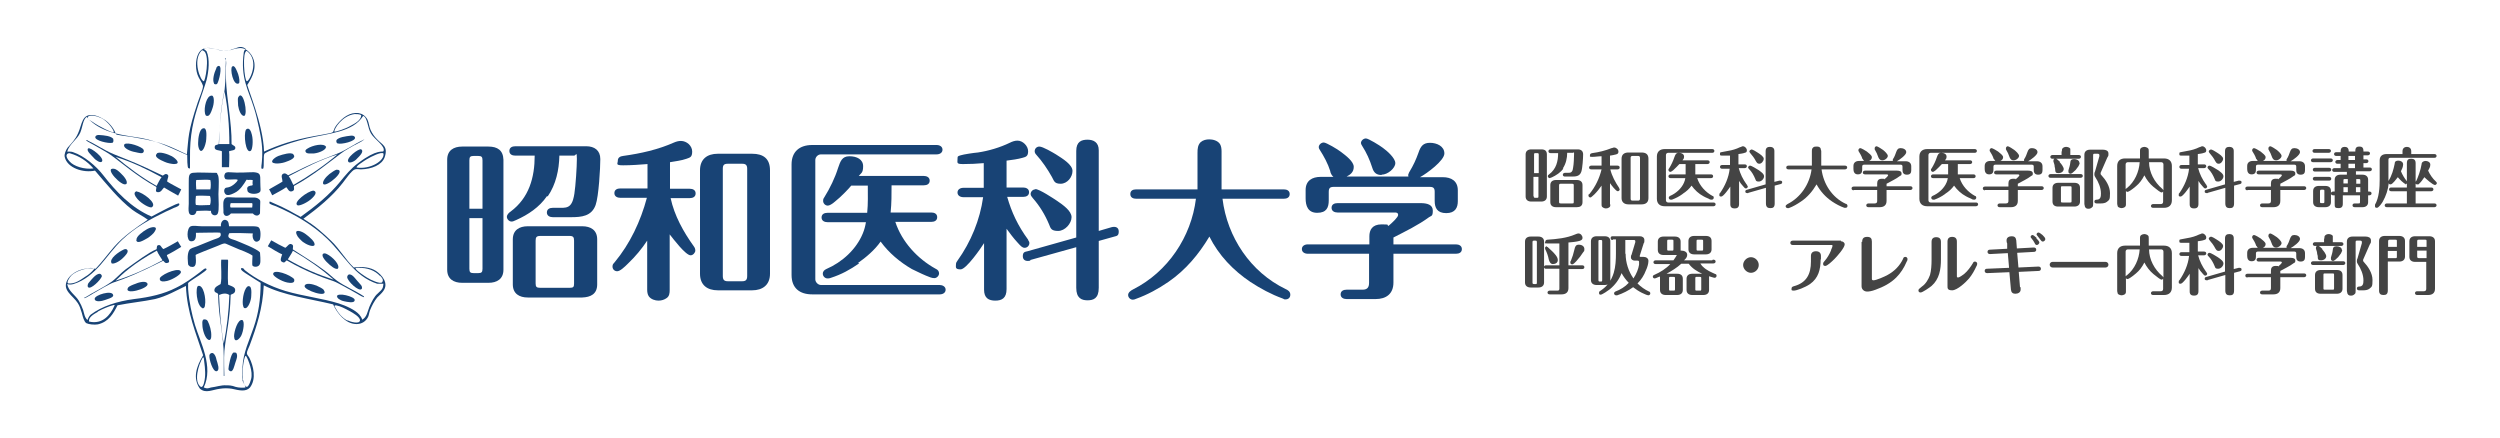 <?xml version="1.0" encoding="UTF-8"?>
<svg id="_レイヤー_1" xmlns="http://www.w3.org/2000/svg" version="1.1" viewBox="0 0 800 140">
  <!-- Generator: Adobe Illustrator 29.4.0, SVG Export Plug-In . SVG Version: 2.1.0 Build 152)  -->
  <defs>
    <style>
      .st0 {
        fill: #444;
      }

      .st1, .st2 {
        fill: #184375;
      }

      .st2 {
        fill-rule: evenodd;
      }
    </style>
  </defs>
  <g>
    <path class="st2" d="M71.9,18.8h.2c.5.9.2,1.8.2,2.9v3.4c.2,6.7,1.9,14,1.8,21,.5.5,1.3.6,1.2,1.3,0,.8-1.3.7-2,1,.2,1.1,0,3.9,0,5.1,0,0,0,0,0,0h-2.3v-5.1c-.9-.4-2.3-.2-2.3-1.2s.6-.7,1.3-1.1c.2-4.1.4-7.8,1-12.1.2-1.8.7-3.6.9-5.5.4-3.3.2-6.5.4-9.6v-.3M70.2,46.1c1.2,0,2.4,0,3.2,0,0-5.7-.5-11.8-1.6-17-1.2,5.6-1.6,11.3-1.7,17h0Z"/>
    <path class="st2" d="M68.5,26.7c-.6-1.1,0-3.3.7-4.8,0-.4.5-.9.9-.8,1.1.2,0,4.8-.6,5.7-.2.3-.8.2-1,0h0Z"/>
    <path class="st2" d="M107.6,44.9c.7-1,3-1.3,4.8-1.5.4,0,1,0,1.2.6.3,1.2-4.4,2.3-5.5,1.9-.4,0-.6-.7-.4-1h0Z"/>
    <path class="st2" d="M76.4,26.7c-1.8.9-2.9-4.8-2.1-5.4.8-.7,1.5,1.4,1.9,2.4.4,1.2.6,2.8.2,3Z"/>
    <path class="st2" d="M78.1,37.1c-1,0-1.7-1.9-1.9-3.3,0-1-.2-2.2,0-2.6,1.6-3.1,3.3,5.6,1.9,5.9Z"/>
    <path class="st2" d="M67.9,30.6c.7.3.7,2.5,0,4.3-.3.9-.8,2.2-1.5,2.2s-.6-.3-.8-.8c-.4-1.9.5-5.7,2.1-5.7h.1Z"/>
    <path class="st2" d="M104.3,47.1c0,.8-2,1.8-3.8,2-1,0-2.4.2-2.7-.5-.2-.4,0-.7.5-1,1.6-1.1,5.5-2,6.1-.5h0Z"/>
    <path class="st2" d="M64.9,41.1c1.3-.5,1.2,1.9,1.1,3.4,0,.9-.5,2.5-.8,3-1.1,2-1.9-.2-1.8-1.8,0-1.5.4-4.3,1.5-4.6"/>
    <path class="st2" d="M93.9,49.5c1,1-1.2,1.9-2.7,2.4-.8.3-2.4.5-3,.4-2.3-.2-.6-1.8.9-2.4,1.4-.5,4.1-1.3,4.8-.5"/>
    <path class="st2" d="M78.7,41.5s1.2-1.4,1.9,1.6c.5,1.9.2,4.9-.4,5.2-1.6.9-2.3-5.2-1.5-6.8Z"/>
    <path class="st2" d="M111.6,51.9c-1.4-1,3.3-4.6,4-4.1,1,.7-.6,2.2-1.3,2.9-.9,1.1-2.4,1.5-2.7,1.2Z"/>
    <path class="st2" d="M103.5,59c-.6-.8.8-2.4,1.9-3.3.8-.6,1.8-1.3,2.3-1.4,3.5,0-3.3,5.7-4.2,4.6h0Z"/>
    <path class="st2" d="M100.3,61s1.8.3-.4,2.4c-1.4,1.4-4.1,2.6-4.7,2.3-1.6-.9,3.3-4.6,5.1-4.7Z"/>
    <path class="st2" d="M67.4,67.5c-1.6-.2-3.2,0-4.5,0-.2.7-.4,1.2-1.1,1.3-2.1.3-1.3-2.5-1.4-4.3v-6.1c0-2,0-2.9,1.3-3.1,1.6-.2,4.8,0,6.6,0s.9,0,1.3.5c.6.6.4,3.5.3,6.3,0,1.8.3,5.1-.2,6.2-.4,1-2.3.8-2.2-.9h-.1ZM62.8,57.5c-.2,1.1,0,2.3,0,3.1,1.1,0,3.2,0,4.5,0,.2-.6.2-2.3,0-3-1-.2-3.1,0-4.6,0h.1ZM62.8,65.6c1.2.2,3.1,0,4.4,0,.3-.8.3-2.1,0-2.9,0,0-3.6-.2-4.5,0,0,0-.3,2.2,0,2.9h.1Z"/>
    <path class="st2" d="M80.9,59.4c0-.2-.2-.9,0-1.7-.4-.3-1.4,0-2-.2-.9,1.5-2.1,3.4-3.8,4.2-.6.3-1.6.8-2.3.7-.9,0-1.4-1.4-.8-2.1.4-.5,1.1,0,2.6-1.1.7-.5,1.7-1.5,1.4-1.7-.8-.3-2.8.2-3.9-.2-.5-.8-.4-1.2,0-1.9.2-.2.8-.3.9-.3,4,.3,5.9,0,8.2,0,2.2.2,2.1.8,2.1,3.2s.3,2.7-.2,3.2c-.9.8-3.6.7-3.9-.4-.3-1.1,0-1.5,1-1.7.2,0,.4,0,.7-.2"/>
    <path class="st2" d="M83.2,68.3c-.6,1.1-1.7.7-2.3,0-2.5,0-4.9,0-7,0-.7.9-2.1,1.3-2.4-.2v-.9c0-1.4-.4-3.4.9-4,.5-.2,1.8,0,2.8,0,1.8,0,3.6,0,6.1,0,.5,0,1.2.2,1.4.4.9.7.5.3.5,4.8h0ZM73.8,65.1c-.2.4-.2,1.1,0,1.3h6.9c0-.3.2-1,0-1.4h-6.9Z"/>
    <path class="st2" d="M64.8,98.6c-2-.8-2.3-6.8-1.4-7.1,1.7-.5,2.6,4.1,2.2,6.1,0,.6-.3,1.1-.8,1.1h0Z"/>
    <path class="st2" d="M79.5,91.6c1-.2,1,1.6.9,3.1,0,1.4-1,4.2-2.1,3.9-.4,0-.5-.7-.6-1.2-.2-1.9.5-5.6,1.9-5.9"/>
    <path class="st2" d="M65.2,102.2c.5,0,1,0,1.3.6.6,1.2,1.2,3.1,1.1,4.8,0,.6-.2,1.2-.6,1.2-1.1,0-2-2.5-2.2-4.2,0-.7-.3-2.1.4-2.4Z"/>
    <path class="st2" d="M77.5,102.4c.9.3.4,3.6-.3,5-.5,1-2.2,2.7-2.3.2,0-1.6,1.2-5.5,2.6-5.2Z"/>
    <path class="st2" d="M75.7,113.1c.4.9,0,1.8-.4,3-.3.9-.7,2.9-1.5,2.7-.2,0-.7-.3-.7-.7,0-.7.8-5.2,1.7-5.3.5,0,.8,0,.9.3Z"/>
    <path class="st2" d="M68.3,113.1c.5.4.8,1.1,1,2.1.3,1,1.2,3.3,0,3.6-1.2.2-2.4-3.8-2.3-5,0-.6.8-1.1,1.3-.7Z"/>
    <path class="st2" d="M79.1,26.9c0,1.2,5.1,12.7,5.4,21.6,4.5-2.1,9.7-3.8,15.8-4.9.9-.2,5.4-.9,6-1.2.7-.4.2-.8,1.4-2.4,1.8-2.3,4.2-4.2,7.1-3.8,1.1.2,2.2.9,2.8,2.1.5,1.1.5,2.2,1,3.3s1.2,2.1,2,2.9c1.6,1.8,3.7,2.2,2.5,5.8-.9,2.5-4.1,3.8-7.6,3.9-.6,0-1.4-.2-1.9,0-1,.2-3.2,3.4-3.9,4.3-3.5,4.5-8,8.1-12.6,11.5,1.9,1.2,3.4,2.2,4.8,3.4,1.4,1.2,2.8,2.4,4.1,3.7,2.7,2.6,4.5,5.9,7.2,8.5,3-.4,5.4,0,7.1,1.1,1.8,1.2,4.3,3.9,2.3,6.5-.4.6-1.4,1.5-1.9,2-.9,1.1-1.7,2.6-2.3,4.1-.3.8-.3,1.4-.6,2.1-.7,1.4-2,2.3-3.7,2.3-3.6,0-6.3-3.6-7.5-6.3-7.5-1.8-16-2.9-22.2-6.1-.3,7.3-2.3,13.3-4.5,19.2-.3.8-.9,1.9-.9,2.5s.5.9.8,1.5c1.3,2.6,2.3,6.7.2,9.5-1.4,1.5-3.5.9-5.8.4-1.2-.2-2.6-.2-3.8,0-2.5.3-4.5,1.6-6.4,0-2.4-3.3-1.2-7.1,1-10.7-2.2-6.9-5.2-13.7-5.5-22.2-3,1.4-6.2,3.3-9.9,4.2-3.8.8-8.1,1.2-12,2-1.3,2.6-2.8,5.3-6.3,6.1-1.1.2-2.9,0-3.7-.4-.7-.5-1.1-2-1.4-3.2-.4-1.3-.7-2.3-1.3-3.2-1.6-2.5-5.2-4.1-3.3-7.5,1.4-2.5,5.2-4.2,9-3.5,2-2.1,4-4.8,5.9-7,3.1-3.5,6.8-6,10.8-8.7-1.6-1.2-3.4-2-5-3.2-4.4-3.4-8.2-8.2-11.9-12.5-3.7.8-8.9-.8-9.7-4.4-.2-.9.4-2.2.9-2.9,1.2-1.4,2.5-2.6,3.4-4.7,1.3-2.8,1.1-6.5,5.3-5.7,1.4.3,3.3,1.3,4.4,2.4s1.9,2.2,2.4,3.6c0,0,.2.2.3.2,2.4.5,3.9.5,6.3,1,8.5,1.4,10.7,2.8,16.1,5.3.6-5.5.2-6.9,3.5-16.7.2-.7.7-1.8,1-2.7.3-.9.8-2.1.6-2.7-.2-.8-1.4-2.4-1.7-3.4-.8-2.3-.7-5.9.9-7.6,1.7-1.9,4.8-.4,7.2-.1,2,.2,3.2-.6,5.2-.8,2.6-.3,4.6,2.4,4.9,4.7.5,3.8-2.4,6.9-2.3,7.3v-.3ZM73.9,16c-.9.1-1.9.3-2.9.2-1.8-.2-3.5-1.3-5.5-.7-.6.2.4.6.6.9,1.1,2.5.7,6.4,0,9.2-.7,2.4-1.4,4.2-2.2,6.7-2.1,6.1-3.2,11-3.1,18.4v3.1c0,.3-.3,0-.5,0-.4,0-.4-3.4-.4-4.2-4.5-1.9-8.8-4.3-14.5-5.4-2.9-.5-5.7-.8-8.4-1.5-2.7-.7-5.3-1.8-7.3-3.4-1.1-.9-1.5-1.2-2-1.9-1.2,1-1.2,3-2,5-1,2.3-3.4,3.5-4.2,6.1.6,0,1.5,0,1.9.2,3.6,1.2,7.4,4.5,9.5,7.2,4.2,5.4,9.1,10.6,15.6,13.4,2.8-1.5,8.2-4.4,8.8-4.2.5.7-1,1.2-1.6,1.4-.9.4-1.8.9-2.6,1.2-5.2,2.5-9.9,5.1-14,9-2.5,2.4-4.5,5.2-6.9,8-2.3,2.6-5.1,5.1-8.7,6.2-.7.2-1.4.2-2,0,.4,2.3,2.6,3.5,3.7,5.3.6,1,1,1.9,1.4,3,.3,1,.5,2.5,1.4,3.2.2-.6.5-1.2,1-1.7,3.6-2.7,8.5-4.3,13.9-5,5-.6,9.5-1.6,13.4-3.6,2.9-1.4,5.3-3.2,7.7-5,.7-.5,1.9-1.8,2.1-.9,0,.3-1.1,1-2.2,1.8-.8.6-3.4,2.1-3.7,2.6v1.9c.3,4.1,1.2,8.1,2.2,11.5,1.7,5.6,6,13.3,2.8,20,1.2.5,1.5.2,2.3,0,1.7-.2,3.2-.8,4.9-.7.8,0,1.7,0,3,.5,1,.3,2.4.3,3.1.2.2-.5-.7-1.4-.9-2.3-.2-1.2,0-3.2,0-4.3.2-4.5,2.2-8.5,3.6-12.7,1.5-4.4,2.2-8.8,2.2-14.2-.4-.2-2.8-1.8-4.1-2.6-1.1-.7-2.6-1.6-2.1-2.1.2,0,.4,0,.4,0,.4,0,.5.5.8.7,3.5,2.8,8,5.1,12.9,6.6,5.7,1.7,11.6,2.3,17.1,4,2.2.7,5.2,2,6.6,3.6.3.4.8,1,.9,1.6,1.5-.8,1.7-2.6,2.3-4.1.7-1.6,1.5-3.3,2.7-4.3,1.8-1.6,1.6-1.8,1.8-3.1-.7,0-1.4,0-2,0-7.5-2.5-10.4-9-16-14.4-4.7-4.5-10.2-7.7-16.4-10.4-.5-.2-2-.6-2.1-1,0,0,0-.6.2-.5,5.9,2.5,7.1,3.5,9.8,4.9,4.6-3.3,9-6.8,12.6-11.2,1.7-2.1,3.5-4.3,5.8-6,6.2-4.7,7.9-3.4,8.1-3.8.8-1.6-2.9-3.8-4-5.7-1.1-1.8-1.1-5.2-2.5-5.6-3.2,5.2-11.1,5.6-17.9,7.2-7.3,1.7-13.5,4.5-13.7,4.9-.4.8,0,4.2-.4,4.8h-.4c-.4,0,0-1.7,0-2.3.4-4.2-.2-7.4-.9-10.7-.5-2.3-1-4.6-1.7-6.7-1.7-5.5-4.3-9.3-3.2-17.5,0-.5.6-1.2.6-1.2-1.8-1.3-2.9,0-4.6.2v.2ZM65.4,16.5c-.4-.4-.7-.5-.9-.3-3,3.2-.3,9.7.7,9.8.4.2,2-7.6.2-9.6h0ZM79,16.3c-1.6,0-.8,9.7,0,9.7s4.2-6.5,0-9.7ZM113.5,36.5c-4,.5-6.6,4.7-6.5,5.6.3.2,3.6-.9,5.1-1.8,1.3-.7,3.4-1.7,3.5-3.4-.2-.2-.5-.4-2.1-.4ZM32.4,37.8c-1.1-.6-3.5-1.2-4.2-.5s.9,1.3,1.4,1.7c1.9,1.4,6.6,3.7,6.8,3.3s-1.7-3.4-4.1-4.6h.1ZM22.5,49.1c-.1,0-.2-.2-.7,0-1.2.5,0,2.1.5,2.6,1.3,1.5,4.7,2.6,7.6,2.2-2.1-2.4-4.6-4-7.4-4.8ZM117.3,51c-.6.4-1,.6-1.5,1-.6.4-1.7,1.1-1.7,1.6,4.4.7,9.1-2.2,8.6-4.5-.7-.6-3.9,1-5.4,1.9ZM28.2,85.9c-1.8.2-4.2,1.1-5.4,2.3-.6.6-1.7,2.4-.9,2.5,2.1.2,3.8-1.1,5.3-2.1,1.2-.7,2.2-1.6,3-2.6-.5-.3-1.2-.3-1.9-.2h-.1ZM121.6,88.3c-1.6-1.7-3.9-2.7-7.2-2.6,0,0-.8,0-.6.3.5.8,2.8,2.3,3.6,2.8,1.4.9,4.4,2.2,4.9,1.5.6-.8-.2-1.6-.7-2.1h0ZM31.3,99.8c-1.3.7-3.1,1.8-2.8,3.1,4.3,1,6.8-2.1,8.1-5,0,0,.3-.4-.2-.3-1.6.4-3.7,1.3-5.1,2.1h0ZM111.2,102.5c.7.4,3.9,1.4,4,0,0-1.1-2.3-2.4-3.2-2.9-1.7-.9-2.9-1.6-4.5-1.9,0,0-.7,0-.4.4,1,1.9,2.3,3.6,4.1,4.5ZM77.8,121.6c0,.6.6,2.2,1.2,2.2s1.5-2.4,1.5-3.5c.2-2.5-1.6-6.4-1.8-6.4,0,0-.2,0-.3.2-.8,2.4-.8,5.4-.7,7.5h.1ZM64.4,123.8c.7.2,1.1-2,1.2-3.1.2-2.1-.2-4.5-.4-6.3,0,0-.3,0-.3,0-1.4,2.3-3.1,7.9-.5,9.5h0Z"/>
    <path class="st2" d="M72.8,70.7c.4.4.4,1.1.5,1.7h7.3c.5,0,1.3,0,1.9.2,1.3.5.8,4,.6,4.2-1.4,1.5-2.6-.4-2.2-2.1,0,0-7.6-.3-7.6,0-.9,1.8,1,1.7,2.5,2.4.9.4,6.5,2.5,7.4,3.7,0,.2.3,2.9,0,3.6-.3,1.1-1.9,1.2-2.4.6-.2-.4,0-2.4,0-3.2-1.2-.9-4.3-2-4.3-2,0,0-1.7-.7-2.8-1.2-.6-.2-1.4-.7-1.8-.7-.6,0-1.5.5-2.3.8-2.2.9-7,2.7-7,2.9.2,2.6.3,4.3-1.8,3.7-.2-.3-.5-.3-.6-.7,0-.4-.5-3.2.4-4.6.4-.6,1.4-.8,2.5-1.2,1.8-.7,3.1-1.3,5.2-2.1.9-.4,2.9-.6,2.2-2.2-.2-.2-5.2,0-7.8,0,0,.9.2,2.8-1.6,2.7-1.5,0-1.4-4.4,0-4.8.8-.3,2.3,0,3.4,0,2,0,4.3,0,6.2,0-.2-1.5,1-2.7,2.1-1.7h0Z"/>
    <path class="st2" d="M73,83.4c0,2.9-.2,4.8,0,7.7,1.7.7,2.5.9,2.2,2.2-.3.9-1.5.8-1.4,1.2-.2,7.8-1.3,11.4-2,17.8-.2,2.1,0,7.6,0,8h-.2c0,0,0-1.4,0-2v-4.4c0-6.3-1.7-12.3-1.8-19.8-.4-.6-1.1-.3-1.2-1.2,0-1.1,1.2-1.5,2-2,.5-2.1,0-5.9.2-7.8h2.1c0,0,.1.3.1.3ZM70.1,94.4c.2,4.9.6,10.6,1.5,15.6,1-5.1,1.6-10.2,1.8-15.6-1-.7-2.2-.5-3.3,0Z"/>
    <path class="st2" d="M116.4,44.6c.2.2-1.1.9-2.1,1.4-.9.4-4.4,2.4-5.2,3.1-3.1,2.3-8.9,7.1-15,10.4-.2.7.4,1.3-.6,1.7-1.1.4-1.4-.9-1.9-1.3-.9.7-3.4,2-4.5,2.6h0c-.2-.4-.7-1.5-1-1.9h0c1.3-.8,2.9-1.6,4.3-2.5,0-.9-.7-2,.2-2.5.6-.3,1,0,1.6.5,3.7-1.8,6.8-3.4,10.8-5,1.7-.7,3.4-1.3,5.1-2,3.1-1.3,5.2-3,8.1-4.3h.3v-.2ZM92.4,56.4c.7.9,1.1,2.2,1.5,2.8,4.9-2.8,10-6.3,14.1-9.8-5.4,1.7-10.5,4.3-15.6,7Z"/>
    <path class="st2" d="M36.3,44.5c-.7-1-2.9-1.2-4.6-1.3-.4,0-1,0-1.2.6-.3,1.2,4.3,2.2,5.4,1.9.4,0,.5-.8.3-1.1h.1Z"/>
    <path class="st2" d="M39.7,46.6c0,.8,1.8,1.8,3.7,2.1.9.2,2.2.6,2.5,0,.2-.3.2-.7-.2-1.1-1.5-1.2-6.2-2.5-6-1Z"/>
    <path class="st2" d="M50.2,49.2c-1.1,1,1.1,2,2.5,2.6.8.4,2.4.7,3,.7,2.3,0,.7-1.7-.7-2.5-1.3-.7-4-1.6-4.8-.9"/>
    <path class="st2" d="M32.5,51.8c1.4-1-3.7-4.9-4.3-4.3-.7.7,1,2.1,1.7,2.9.9,1.1,2.2,1.7,2.6,1.4Z"/>
    <path class="st2" d="M40.4,58.9c.7-.7-.7-2.5-1.7-3.4-.7-.7-1.5-1.4-2.2-1.5-3.5-.5,2.6,5.9,3.8,4.9h.1Z"/>
    <path class="st2" d="M43.8,61.2s-1.8.2.2,2.5c1.3,1.5,4,3,4.6,2.6,1.9-1.2-3-4.8-4.8-5h0Z"/>
    <path class="st2" d="M27.9,44.9c2.8,1.3,5.3,3.1,8.4,4.4,1.7.7,3,1.2,4.7,1.9,4,1.6,7.3,3.2,11.1,5,.6-.4.9-.7,1.4-.4.8.4,0,1.3,0,2.3,1.4.9,3.1,1.7,4.5,2.5h0c-.2.5-.8,1.6-1,2h0c-1.1-.6-4.4-2.5-4.5-2.6-.5.4-.9,1.6-2,1.5s-.3-1.1-.5-1.7c-6.1-3.3-11.8-8.3-14.7-10.3-.8-.6-4.7-2.8-5.6-3.3s-2.2-1.1-2.1-1.4h.4ZM37,50.2c4.1,3.4,8.2,6.5,13.1,9.3.4-.7.9-1.9,1.6-2.8-5-2.7-9.3-4.8-14.7-6.5Z"/>
    <path class="st2" d="M31.9,87.6c-1.2,0-2.5,1.7-3.6,3-.2.3-.4,1-.1,1.3.8.9,4.1-2.4,4.4-3.5,0-.4-.4-.8-.7-.8Z"/>
    <path class="st2" d="M35.6,84.2c.6.5,2.5-.4,3.8-1.7.7-.7,1.7-1.7,1.4-2.4-.2-.4-.6-.5-1.1-.3-1.6.7-4.9,3-4,4.4h-.1Z"/>
    <path class="st2" d="M43.6,76.8c.2,1.4,2.2.2,3.6-.6.8-.5,2-1.5,2.3-2.1,1.3-1.9-1-1.6-2.4-.8-1.3.7-3.6,2.4-3.4,3.4"/>
    <path class="st2" d="M36.2,94.4c-.3-1.7-5.9,0-5.9,1.2s2.3.8,3.3.4c2.6-.8,2.7-1.2,2.6-1.7h0Z"/>
    <path class="st2" d="M47.2,90.8c-.3-1-2.5-.6-3.8,0-.9.3-2.1.8-2.4,1.2-1.6,2.7,6.6.3,6.2-1.1Z"/>
    <path class="st2" d="M51.2,88.9s-.7,1.7,2.3,1c1.9-.5,4.4-2.1,4.4-2.8,0-1.8-5.6.3-6.7,1.8Z"/>
    <path class="st2" d="M27.2,95.2c2.6-1.7,5.6-3,8.3-4.9,1.5-1,3.2-3,4.7-4.1,3.5-2.5,7.5-5.5,9.8-6.4.3,0,0-1.1.5-1.3,1-.4,1,.7,1.8,1.2,1.5-.7,3.2-1.7,4.6-2.5h0c.2.4.9,1.5,1.1,1.8h0c-1.1.7-3.5,2.1-4.6,2.6,0,.7,1.4,2.2.3,2.5-1.1.4-1.2-.8-1.6-.6-7.5,3.8-12.1,5.7-15.8,6.9-1,.3-5.5,2.9-6.3,3.4-.9.5-2.9,1.8-3,1.6,0,0,0-.2.1-.3h0ZM37,89.8c5.1-1.6,10-3.8,15-6.5-.4-.7-1.4-2-1.8-3.1-7.4,4-11.3,7.7-13.2,9.6Z"/>
    <path class="st2" d="M111.7,87.8c1.3,0,1.8,1.3,3.8,3.4.3.3.5,1,.2,1.3-.9.9-4.5-2.5-4.6-3.8,0-.4.3-.9.7-.9h0Z"/>
    <path class="st2" d="M108.1,86c-.8.3-2.2-.8-3.6-2.2-.7-.7-1.6-1.9-1.2-2.5.2-.3.8-.3,1.3,0,1.7.8,4.4,3.5,3.5,4.7Z"/>
    <path class="st2" d="M100.6,78.5c-.5.6-2.5-.2-3.7-1.1-.7-.6-1.7-1.6-1.9-2.2-1-2.1,1.5-1.3,2.8-.3,1.2.9,3.3,2.6,2.8,3.6Z"/>
    <path class="st2" d="M107.8,94.9c0-1.5,5.8,0,5.7,1.1,0,1.2-2.4.6-3.4.4-1.4-.3-2.3-1.1-2.2-1.5h0Z"/>
    <path class="st2" d="M97.5,91.4c.4-1,2.5-.5,3.8,0,.9.4,2.1,1,2.3,1.4,1.9,2.9-6.6,0-6.1-1.3h0Z"/>
    <path class="st2" d="M94.1,89.4s.7,1.6-2.2,1c-1.9-.4-4.5-2-4.5-2.7,0-1.8,5.6.2,6.8,1.7h-.1Z"/>
    <path class="st2" d="M116.6,95.1c0,.2-1.4-.5-2.3-1.1-.9-.5-6.5-3.7-7.5-4-3.9-1.3-8.8-3.1-14.9-6.6-.6-.3-.5,1.2-1.8.3-.6-.4,0-1.7.2-2.3-1-.4-3.5-1.9-4.6-2.6h0c.2-.4.9-1.5,1.1-1.9h0c1.4.8,3,1.7,4.5,2.4.8-.5,1.2-1.6,2.1-1.1.6.3.3.9.3,1.6,3.5,2.3,6.6,4.1,10.2,6.8,1.4,1,2.4,2.1,3.9,3.2,2.8,2,5.9,3.2,8.6,5,0,0,.2.2,0,.3h0ZM93.7,80.3c-.5,1.1-1.3,2.1-1.6,2.7,5,2.9,9.5,4.8,14.7,6.5-4.4-3.8-8-6.3-13.1-9.3h0Z"/>
  </g>
  <g>
    <path class="st1" d="M161.1,86.3c0,3-2.1,4.2-4.8,4.2h-8.4c-2.7,0-4.8-1.2-4.8-4.2v-35.2c0-3,2.1-4.2,4.8-4.2h8.4c2.9,0,4.7,1.2,4.8,4.2v35.2ZM154.4,66.8v-15.5c0-1.1-.3-1.4-1.4-1.4h-1.4c-1.1,0-1.4.3-1.4,1.4v15.5h4.2,0ZM150.2,86c0,1.1.3,1.4,1.4,1.4h1.4c1.1,0,1.4-.3,1.4-1.4v-16.2h-4.2v16.2h0ZM175,62.8c-2.4,3.5-6,5.9-9.8,7.6-.8.4-1.2.5-1.5.5-.8,0-1.5-.8-1.5-1.5s.6-1.3,1.2-1.7c5.9-4.4,7.7-10.9,7.7-17.9h-6.2c-1,0-1.9-.4-1.9-1.5s.9-1.5,1.9-1.5h22.7c2.6,0,4.5,1.3,4.5,4.1s-.5,11.9-1.5,14.7c-1.3,3.6-4.5,3.9-7.9,3.9h-5.8c-.9,0-1.9-.4-1.9-1.5s.9-1.5,1.9-1.5h2.6c1,0,2.1,0,2.9-.8.9-.9,1.2-2.5,1.4-3.7.4-2.6.8-8.6.8-11.2s-.3-1-.9-1h-4.7c-.1,4.6-1.1,9.2-3.7,13h-.3ZM168.9,95.2c-2.7,0-4.8-1.2-4.8-4.2v-14.4c0-3,2.1-4.2,4.8-4.2h17.4c2.7,0,4.8,1.2,4.8,4.2v14.4c0,3.1-2.1,4.1-4.8,4.2h-17.4ZM183.7,77c0-1.1-.3-1.5-1.4-1.5h-9.4c-1.2,0-1.5.4-1.5,1.5v13.7c0,1.1.3,1.4,1.5,1.4h9.4c1.2,0,1.4-.3,1.4-1.4v-13.7Z"/>
    <path class="st1" d="M214.3,92.8c0,1-.1,2-1,2.6-.7.5-1.6.8-2.6.8s-2.4-.4-3.1-1.4c-.4-.6-.5-1.4-.5-2.1v-15.7c-1.7,2.6-3.8,5.1-6.1,7.3-1.2,1.2-2.6,2.5-3.5,2.5s-1.5-.7-1.5-1.5.3-.9.7-1.4c4.9-5.9,8.3-13.1,10.3-20.6h-8.5c-.9,0-1.9-.4-1.9-1.5s.9-1.5,1.9-1.5h8.7v-7.8c-2.6.2-5.2.4-7.8.4s-1.7-.5-1.7-1.5.8-1.4,1.7-1.5c5.7-.8,11.1-2,16.3-4.3.7-.3,1.4-.5,2.2-.5,1.8,0,3.6,1.5,3.6,3.4s-.8,1.9-1.8,2.3c-1.7.6-3.6.8-5.3,1.1v8.5h6.3c1,0,1.9.4,1.9,1.5s-.9,1.5-1.9,1.5h-6.1c1.2,5.6,4.1,10.8,7.4,15.4.3.4.5.8.5,1.4s-.7,1.5-1.5,1.5c-1.6,0-5.6-5.3-6.7-6.7v17.8h0ZM246.4,87.6c0,3.6-2.4,5.3-5.7,5.3h-11c-3.4,0-5.7-1.7-5.7-5.3v-33.1c0-3.6,2.3-5.3,5.7-5.3h11c3.6,0,5.7,1.6,5.7,5.3v33.1ZM232.9,52.4c-1.2,0-1.6.4-1.6,1.6v34.3c0,1.2.4,1.7,1.6,1.7h4.6c1.2,0,1.6-.5,1.6-1.7v-34.3c0-1.2-.5-1.6-1.6-1.6,0,0-4.6,0-4.6,0Z"/>
    <path class="st1" d="M260.9,89.4c0,.9.9,1.8,1.8,1.8h38c.9,0,1.9.5,1.9,1.5s-.9,1.5-1.9,1.5h-40.8c-4,0-6.6-2-6.6-6.2v-35.4c0-4.1,2.6-6.2,6.6-6.2h39.8c1,0,1.9.5,1.9,1.5s-.9,1.5-1.9,1.5h-37c-1,0-1.8.9-1.8,1.8v38.2ZM274.9,84.3c-2.9,2-5.6,3.5-9,4.6-.5.2-.9.2-1.1.2-.8,0-1.5-.7-1.5-1.5s.5-1.2,1.1-1.5c5.1-2.2,9.6-6.3,11.7-11.4.5-1.2.8-2.4,1-3.6h-12.3c-.9,0-1.9-.4-1.9-1.5s.9-1.5,1.9-1.5h12.7c.3-2.9.2-5.8.2-8.7h-5.3c-1,1.2-3.3,3.6-5.2,5.1-.9.8-1.8,1.3-2.3,1.3-.8,0-1.5-.7-1.5-1.5s.2-.8.4-1.2c1.8-2.9,3.4-6.2,4.4-9.4.7-2,1.2-3.7,3.6-3.7s4.4,1,4.4,3.2-.7,2.2-1.4,3.1h20.8c.9,0,1.9.4,1.9,1.5s-.9,1.5-1.9,1.5h-10.3c0,2.9,0,5.8-.3,8.7h13c1,0,1.9.4,1.9,1.5s-.9,1.5-1.9,1.5h-11.5c2.1,6.4,7.1,11.8,12.9,15,.7.3,1.1.8,1.1,1.5s-.7,1.5-1.5,1.5-1.5-.3-2.7-.8c-1.7-.7-3.6-1.7-4.5-2.1-3.8-2.2-7.4-5.2-10-8.8-1.9,2.7-4.6,5-7.3,6.9h.4Z"/>
    <path class="st1" d="M329,76.8c.3.5.4.6.4,1,0,.8-.7,1.5-1.5,1.5s-1.3-.6-2.3-1.7c-1.3-1.4-2.4-2.9-3.5-4.4v19.3c0,2.9-1.5,3.7-3.6,3.7s-3.6-.8-3.6-3.5v-14.9c-1,1.6-5.7,8.4-7.5,8.4s-1.5-.7-1.5-1.5.3-.9.5-1.3c4.3-6,7.2-13.1,8.2-20.3h-6.3c-1,0-1.9-.5-1.9-1.5s.9-1.5,1.9-1.5h6.5v-7.9c-2.2.2-4.4.3-6.6.3s-1.8-.4-1.8-1.5.1-1,1-1.3,4.2-.8,5.5-.9c3.4-.5,7.1-1.6,10.2-3.1.8-.4,1.6-.7,2.5-.7,1.7,0,3.4,1.7,3.4,3.4s-.8,1.8-1.8,2.1c-1.4.4-3.4.7-5.1.9v8.6h5.3c.9,0,1.9.4,1.9,1.5s-.9,1.5-1.9,1.5h-5.1c1.4,4.9,3.4,9.2,6.7,13.7h0ZM329.7,83.4c-1.2.3-2.4,0-2.4-1.4s.7-1.4,1.5-1.6l15.6-4.4v-27.7c0-3,1.7-3.6,3.6-3.6s3.6.8,3.6,3.4v25.8l4.1-1.2c1.2-.3,2.3,0,2.3,1.4s-.7,1.4-1.4,1.6l-5,1.4v15c0,3.4-1.7,4-3.6,4s-3.6-.7-3.6-4v-13l-14.7,4.1v.2ZM331.3,60.5c1.3,0,5.8,3,7,3.8,1.9,1.3,4.6,3.2,4.6,5.2s-2.1,4.4-4.3,4.4-2.4-.8-2.9-2.1c-1.3-3.1-3-5.9-5.2-8.4-.3-.4-.7-.8-.7-1.3,0-.8.7-1.5,1.5-1.5h0ZM332.6,46.9c1.1,0,4.3,1.9,5.3,2.5,2.2,1.4,5.3,3.3,5.3,5.3s-1.7,4.1-3.8,4.1-2.1-1-2.8-2.2c-1.4-2.5-3.1-5-5-7.1-.3-.3-.5-.7-.5-1.1,0-.9.7-1.5,1.5-1.5Z"/>
    <path class="st1" d="M363.6,63.6c-1,0-1.9-.4-1.9-1.5s.8-1.5,1.9-1.5h19.6v-11.7c0-1.3.1-2.5,1-3.4.8-.7,1.8-.9,2.8-.9s2.6.3,3.4,1.5c.4.7.5,1.5.5,2.4v12.1h19.9c1,0,1.9.4,1.9,1.5s-.9,1.5-1.9,1.5h-19.6c1.5,12.3,9,23.5,20.2,28.9.7.3,1.5.8,1.5,1.8s-.7,1.5-1.5,1.5-.2,0-1-.3c-3.6-1.3-7.1-3.2-10.3-5.3-5.5-3.7-10.1-8.5-13.1-14.5-3.4,5.7-7.6,10.7-13.1,14.5-3.2,2.2-6.7,4.1-10.3,5.4-.4.2-.8.3-1.1.3-.8,0-1.5-.7-1.5-1.5s.8-1.4,1.6-1.8c11.1-5.6,18.6-16.8,20.1-29h-19.3.2Z"/>
    <path class="st1" d="M418.5,81.2c-1,0-1.9-.5-1.9-1.5s.9-1.5,1.9-1.5h19.7v-2.6c0-2,.9-3.8,3.9-3.8s1.5.2,2.2.5c1.3-1.1,3.1-2.8,3.1-3.5s-.5-.8-1-.8h-18.4c-.9,0-1.9-.4-1.9-1.5s.9-1.5,1.9-1.5h26.6c2.1,0,3.9.5,3.9,2.4s-.5,1.6-1.2,2.1c-3.4,2.5-7.5,4.5-11.4,6.5v2.2h20c.9,0,1.9.4,1.9,1.5s-.9,1.5-1.9,1.5h-20v9.2c0,3.7-2.4,5.3-5.7,5.3h-9.3c-.9,0-1.9-.4-1.9-1.5s.9-1.5,1.9-1.5h5.1c1.5,0,2.1-.7,2.1-2.2v-9.3h-19.7,0ZM425.7,54.8c-.8-2.5-2-4.7-3.4-6.9-.2-.3-.3-.5-.3-.8,0-.8.8-1.5,1.6-1.5s4.5,2.2,5.5,3c1.6,1.2,4.1,3.1,4.1,4.8s-1.1,2.5-2.3,3.1h19.8c0-.2-.1-.4-.1-.5s.2-.5.3-.8c1.5-2.5,2.2-4.1,3-6.3.7-2.1,1.5-3.2,3.7-3.2s4.6,1.1,4.6,3.4-5.6,6.4-7.8,7.6h7.3c2.7,0,4.8,1.2,4.8,4.2v3.5c0,2-.8,3.8-3.7,3.8s-3.7-1.7-3.7-3.9v-2.9c0-1.2-.4-1.6-1.6-1.6h-30.7c-1.2,0-1.6.4-1.6,1.6v2.7c0,2.3-.7,4-3.7,4s-3.7-2.3-3.7-4.6v-2.7c0-3,2.1-4.2,4.8-4.2h4.1c-.5-.4-.8-1-1-1.6v-.2ZM442.1,56c-1.6,0-2.5-.7-3-2.4-.8-2.5-1.8-4.7-3.2-6.9-.2-.3-.4-.7-.4-.9,0-.8.8-1.5,1.6-1.5s4.5,2.3,5.4,3c1.4,1,4,3.3,4,4.9s-2.4,3.7-4.4,3.7h0Z"/>
  </g>
  <g>
    <path class="st0" d="M495,62.9c0,1.1-.8,1.6-1.8,1.6h-3.2c-1,0-1.8-.5-1.8-1.6v-13.5c0-1.1.8-1.6,1.8-1.6h3.2c1.1,0,1.8.4,1.8,1.6v13.5ZM492.4,55.4v-5.9c0-.4-.1-.5-.5-.5h-.5c-.4,0-.5,0-.5.5v5.9h1.6-.1ZM490.8,62.8c0,.4.1.5.5.5h.5c.4,0,.5,0,.5-.5v-6.2h-1.6v6.2h.1ZM500.3,53.9c-.9,1.3-2.3,2.2-3.8,2.9-.3,0-.4.2-.6.2-.3,0-.6-.3-.6-.6s.2-.5.4-.6c2.3-1.7,2.9-4.2,2.9-6.8h-2.4c-.4,0-.7-.2-.7-.6s.3-.6.7-.6h8.7c1,0,1.7.5,1.7,1.6s-.2,4.5-.6,5.6c-.5,1.4-1.7,1.5-3,1.5h-2.2c-.4,0-.7-.2-.7-.6s.4-.6.7-.6h1c.4,0,.8,0,1.1-.3.4-.4.4-.9.5-1.4.2-1,.3-3.3.3-4.3s0-.4-.4-.4h-1.8c0,1.7-.4,3.5-1.4,5h.2ZM497.9,66.3c-1,0-1.8-.5-1.8-1.6v-5.5c0-1.1.8-1.6,1.8-1.6h6.7c1,0,1.8.5,1.8,1.6v5.5c0,1.2-.8,1.6-1.8,1.6h-6.7ZM503.6,59.4c0-.4,0-.6-.5-.6h-3.6c-.4,0-.6,0-.6.6v5.2c0,.4.1.5.6.5h3.6c.4,0,.5,0,.5-.5,0,0,0-5.2,0-5.2Z"/>
    <path class="st0" d="M515.3,65.4c0,.4,0,.8-.4,1-.3.2-.6.3-1,.3s-.9-.2-1.2-.5c-.2-.2-.2-.5-.2-.8v-6c-.7,1-1.4,1.9-2.3,2.8-.5.4-1,1-1.3,1s-.6-.3-.6-.6,0-.4.3-.5c1.9-2.3,3.2-5,3.9-7.9h-3.3c-.4,0-.7-.2-.7-.6s.4-.6.7-.6h3.3v-3c-1,0-2,.2-3,.2s-.7-.2-.7-.6.3-.5.7-.6c2.2-.3,4.2-.8,6.2-1.6.3,0,.5-.2.8-.2.7,0,1.4.6,1.4,1.3s-.3.7-.7.9c-.7.2-1.4.3-2,.4v3.2h2.4c.4,0,.7.2.7.6s-.3.6-.7.6h-2.3c.5,2.1,1.6,4.1,2.8,5.9,0,.2.2.3.2.5,0,.3-.3.6-.6.6-.6,0-2.1-2-2.5-2.6v6.8h0ZM527.5,63.4c0,1.4-.9,2-2.2,2h-4.2c-1.3,0-2.2-.7-2.2-2v-12.6c0-1.4.9-2,2.2-2h4.2c1.4,0,2.2.6,2.2,2v12.6ZM522.4,49.9c-.4,0-.6.2-.6.6v13.1c0,.4.2.6.6.6h1.8c.4,0,.6-.2.6-.6v-13.1c0-.4-.2-.6-.6-.6h-1.8Z"/>
    <path class="st0" d="M533.1,64.1c0,.4.3.7.7.7h14.5c.4,0,.7.2.7.6s-.4.6-.7.6h-15.6c-1.5,0-2.5-.8-2.5-2.4v-13.5c0-1.6,1-2.4,2.5-2.4h15.2c.4,0,.7.2.7.6s-.3.6-.7.6h-14.1c-.4,0-.7.3-.7.7v14.5h0ZM538.4,62.1c-1.1.8-2.1,1.3-3.4,1.8h-.4c-.3,0-.6-.3-.6-.6s.2-.5.4-.6c1.9-.8,3.7-2.4,4.5-4.3.2-.4.3-.9.4-1.4h-4.7c-.4,0-.7-.2-.7-.6s.4-.6.7-.6h4.8c0-1.1,0-2.2,0-3.3h-2c-.4.4-1.3,1.4-2,2-.4.3-.7.5-.9.5-.3,0-.6-.3-.6-.6s0-.3.2-.5c.7-1.1,1.3-2.4,1.7-3.6.3-.8.5-1.4,1.4-1.4s1.7.4,1.7,1.2-.3.8-.5,1.2h8c.4,0,.7.2.7.6s-.4.6-.7.6h-3.9c0,1.1,0,2.2,0,3.3h5c.4,0,.7.2.7.6s-.3.6-.7.6h-4.4c.8,2.5,2.7,4.5,4.9,5.7.3,0,.4.3.4.6s-.3.6-.6.6-.6,0-1-.3c-.7-.3-1.4-.6-1.7-.8-1.5-.8-2.8-2-3.8-3.4-.7,1-1.7,1.9-2.8,2.6h0Z"/>
    <path class="st0" d="M559.1,59.3c0,.2.2.2.2.4,0,.3-.3.6-.6.6s-.5-.2-.9-.7c-.5-.5-.9-1.1-1.3-1.7v7.4c0,1.1-.6,1.4-1.4,1.4s-1.4-.3-1.4-1.3v-5.7c-.4.6-2.2,3.2-2.9,3.2s-.6-.3-.6-.6,0-.4.2-.5c1.6-2.3,2.8-5,3.1-7.8h-2.4c-.4,0-.7-.2-.7-.6s.3-.6.7-.6h2.5v-3c-.8,0-1.7,0-2.5,0s-.7-.2-.7-.6,0-.4.4-.5,1.6-.3,2.1-.4c1.3-.2,2.7-.6,3.9-1.2.3,0,.6-.3.9-.3.7,0,1.3.7,1.3,1.3s-.3.7-.7.8c-.5.2-1.3.3-2,.4v3.3h2c.4,0,.7.2.7.6s-.4.6-.7.6h-1.9c.5,1.9,1.3,3.5,2.5,5.2l.2.2ZM559.4,61.8c-.4,0-.9,0-.9-.5s.3-.5.6-.6l5.9-1.7v-10.6c0-1.2.7-1.4,1.4-1.4s1.4.3,1.4,1.3v9.9l1.6-.4c.4,0,.9,0,.9.5s-.3.5-.5.6l-1.9.5v5.7c0,1.3-.6,1.5-1.4,1.5s-1.4-.3-1.4-1.5v-5l-5.6,1.6h0ZM560,53c.5,0,2.2,1.1,2.7,1.4.7.5,1.8,1.2,1.8,2s-.8,1.7-1.7,1.7-.9-.3-1.1-.8c-.5-1.2-1.1-2.3-2-3.2,0,0-.3-.3-.3-.5,0-.3.3-.6.6-.6ZM560.4,47.8c.4,0,1.6.7,2,1,.8.5,2,1.3,2,2s-.7,1.6-1.4,1.6-.8-.4-1.1-.8c-.5-1-1.2-1.9-1.9-2.7,0,0-.2-.3-.2-.4,0-.3.3-.6.6-.6h0Z"/>
    <path class="st0" d="M572.3,54.2c-.4,0-.7-.2-.7-.6s.3-.6.7-.6h7.5v-4.5c0-.5,0-1,.4-1.3.3-.3.7-.3,1.1-.3s1,0,1.3.6c0,.3.2.6.2.9v4.6h7.6c.4,0,.7.2.7.6s-.4.6-.7.6h-7.5c.6,4.7,3.4,9,7.7,11,.3,0,.6.3.6.7s-.3.6-.6.6,0,0-.4,0c-1.4-.5-2.7-1.2-3.9-2-2.1-1.4-3.8-3.3-5-5.5-1.3,2.2-2.9,4.1-5,5.5-1.2.8-2.5,1.6-3.9,2.1,0,0-.3,0-.4,0-.3,0-.6-.3-.6-.6s.3-.5.6-.7c4.2-2.1,7.1-6.4,7.7-11.1h-7.4,0Z"/>
    <path class="st0" d="M593.2,60.9c-.4,0-.7-.2-.7-.6s.3-.6.7-.6h7.5v-1c0-.8.3-1.5,1.5-1.5s.6,0,.8.2c.5-.4,1.2-1.1,1.2-1.3s-.2-.3-.4-.3h-7c-.4,0-.7-.2-.7-.6s.4-.6.7-.6h10.2c.8,0,1.5.2,1.5.9s-.2.6-.5.8c-1.3,1-2.9,1.7-4.3,2.5v.8h7.6c.4,0,.7.2.7.6s-.4.6-.7.6h-7.6v3.5c0,1.4-.9,2-2.2,2h-3.6c-.4,0-.7-.2-.7-.6s.4-.6.7-.6h2c.6,0,.8-.3.8-.8v-3.5h-7.5ZM596,50.9c-.3-1-.8-1.8-1.3-2.6,0,0,0-.2,0-.3,0-.3.3-.6.6-.6s1.7.8,2.1,1.1c.6.5,1.6,1.2,1.6,1.8s-.4,1-.9,1.2h7.6v-.2c0-.1,0-.2,0-.3.6-.9.8-1.6,1.1-2.4.3-.8.6-1.2,1.4-1.2s1.8.4,1.8,1.3-2.1,2.4-3,2.9h2.8c1,0,1.8.5,1.8,1.6v1.3c0,.8-.3,1.4-1.4,1.4s-1.4-.7-1.4-1.5v-1.1c0-.4-.2-.6-.6-.6h-11.7c-.4,0-.6.2-.6.6v1c0,.9-.3,1.5-1.4,1.5s-1.4-.9-1.4-1.7v-1c0-1.1.8-1.6,1.8-1.6h1.6c-.2-.2-.3-.4-.4-.6h0ZM602.3,51.3c-.6,0-.9-.3-1.2-.9-.3-.9-.7-1.8-1.2-2.6,0,0,0-.3,0-.4,0-.3.3-.6.6-.6s1.7.9,2.1,1.2c.5.4,1.5,1.3,1.5,1.9s-.9,1.4-1.7,1.4h0Z"/>
    <path class="st0" d="M617.1,64.1c0,.4.3.7.7.7h14.5c.4,0,.7.2.7.6s-.4.6-.7.6h-15.6c-1.5,0-2.5-.8-2.5-2.4v-13.5c0-1.6,1-2.4,2.5-2.4h15.2c.4,0,.7.2.7.6s-.3.6-.7.6h-14.1c-.4,0-.7.3-.7.7v14.5h0ZM622.4,62.1c-1.1.8-2.1,1.3-3.4,1.8h-.4c-.3,0-.6-.3-.6-.6s.2-.5.4-.6c1.9-.8,3.7-2.4,4.5-4.3.2-.4.3-.9.4-1.4h-4.7c-.4,0-.7-.2-.7-.6s.4-.6.7-.6h4.8c0-1.1,0-2.2,0-3.3h-2c-.4.4-1.3,1.4-2,2-.4.3-.7.5-.9.5-.3,0-.6-.3-.6-.6s0-.3.2-.5c.7-1.1,1.3-2.4,1.7-3.6.3-.8.5-1.4,1.4-1.4s1.7.4,1.7,1.2-.3.8-.5,1.2h8c.4,0,.7.2.7.6s-.4.6-.7.6h-3.9c0,1.1,0,2.2,0,3.3h5c.4,0,.7.2.7.6s-.3.6-.7.6h-4.4c.8,2.5,2.7,4.5,4.9,5.7.3,0,.4.3.4.6s-.3.6-.6.6-.6,0-1-.3c-.7-.3-1.4-.6-1.7-.8-1.5-.8-2.8-2-3.8-3.4-.7,1-1.7,1.9-2.8,2.6h0Z"/>
    <path class="st0" d="M635.2,60.9c-.4,0-.7-.2-.7-.6s.3-.6.7-.6h7.5v-1c0-.8.3-1.5,1.5-1.5s.6,0,.8.2c.5-.4,1.2-1.1,1.2-1.3s-.2-.3-.4-.3h-7c-.4,0-.7-.2-.7-.6s.4-.6.7-.6h10.2c.8,0,1.5.2,1.5.9s-.2.6-.5.8c-1.3,1-2.9,1.7-4.3,2.5v.8h7.6c.4,0,.7.2.7.6s-.4.6-.7.6h-7.6v3.5c0,1.4-.9,2-2.2,2h-3.6c-.4,0-.7-.2-.7-.6s.4-.6.7-.6h2c.6,0,.8-.3.8-.8v-3.5h-7.5ZM638,50.9c-.3-1-.8-1.8-1.3-2.6,0,0,0-.2,0-.3,0-.3.3-.6.6-.6s1.7.8,2.1,1.1c.6.5,1.6,1.2,1.6,1.8s-.4,1-.9,1.2h7.6v-.2c0-.1,0-.2,0-.3.6-.9.8-1.6,1.1-2.4.3-.8.6-1.2,1.4-1.2s1.8.4,1.8,1.3-2.1,2.4-3,2.9h2.8c1,0,1.8.5,1.8,1.6v1.3c0,.8-.3,1.4-1.4,1.4s-1.4-.7-1.4-1.5v-1.1c0-.4-.2-.6-.6-.6h-11.7c-.4,0-.6.2-.6.6v1c0,.9-.3,1.5-1.4,1.5s-1.4-.9-1.4-1.7v-1c0-1.1.8-1.6,1.8-1.6h1.6c-.2-.2-.3-.4-.4-.6h0ZM644.3,51.3c-.6,0-.9-.3-1.2-.9-.3-.9-.7-1.8-1.2-2.6,0,0,0-.3,0-.4,0-.3.3-.6.6-.6s1.7.9,2.1,1.2c.5.4,1.5,1.3,1.5,1.9s-.9,1.4-1.7,1.4h0Z"/>
    <path class="st0" d="M665.8,55.7c.4,0,.7.2.7.6s-.4.6-.7.6h-9.6c-.4,0-.7-.2-.7-.6s.4-.6.7-.6h9.6ZM659.8,48.4c0-.4,0-.8.3-1,.3-.3.7-.4,1.1-.4s1.1.2,1.3.6c0,.2,0,.4,0,.7v1.3h2.7c.4,0,.7.2.7.6s-.4.6-.7.6h-8.4c-.4,0-.7-.2-.7-.6s.4-.6.7-.6h2.9v-1.1h0ZM665.6,64.5c0,1.1-.8,1.6-1.8,1.6h-5.2c-1.1,0-1.8-.5-1.8-1.6v-4.4c0-1.1.8-1.6,1.8-1.6h5.2c1.1,0,1.8.5,1.8,1.6v4.4ZM659.1,51.9c.3.3.6.7.8,1,.3.5.5.9.5,1.1,0,.9-.8,1.4-1.7,1.4s-.9-.3-1-.7,0-.8-.2-1.3c0-.5-.2-1.2-.4-1.7q0-.3,0-.4c0-.3.3-.6.6-.6s.9.5,1.5,1.1h0ZM660,59.6c-.4,0-.5,0-.5.5v4.2c0,.4,0,.5.5.5h2.4c.4,0,.5,0,.5-.5v-4.2c0-.4,0-.5-.5-.5,0,0-2.4,0-2.4,0ZM665.5,52.1c0,.3-.2.7-.4,1.1-.3.4-.6.8-.9,1.2-.7.7-1.3,1.2-1.6,1.2s-.7-.2-.7-.6,0-.2,0-.5c.3-1,.5-1.6.6-2.5,0-.7.4-1.1,1.2-1.1s1.7.4,1.7,1.2h0ZM669.8,65.3c0,.4,0,.8-.3,1-.3.3-.7.5-1.1.5s-.9,0-1.2-.6c0-.2-.2-.6-.2-1v-15.7c0-1.1.8-1.6,1.8-1.6h4.2c.8,0,1.7.3,1.7,1.2s0,.7-.4,1.4l-2.1,4.8c0,0,0,.3,0,.4s0,0,.2.3c1.4,1.5,2.8,3.6,2.8,5.8s-.2,2.1-1,2.8c-.5.4-1.3.5-1.9.5h-1.4c-.4,0-.7-.2-.7-.6s.3-.6.7-.6h0c1.3,0,1.4-1,1.4-2,0-1.8-.8-3.7-1.8-5.2-.2-.3-.3-.5-.3-.8s0-.7.2-1l1.4-4.9v-.4c0-.3-.3-.4-.5-.4h-1c-.4,0-.5,0-.5.6v15.7-.2Z"/>
    <path class="st0" d="M691.7,61.6c-.3,0-1.4-.8-2.6-1.8-1.2-1-2.2-2.3-2.9-3.7-.7,1.4-1.6,2.6-2.7,3.5-1.4,1.2-2.4,1.8-2.7,1.8s-.5-.2-.5-.4v4.2c0,.5,0,.8-.4,1.1-.3.2-.7.3-1,.3s-1-.2-1.2-.5c0-.2-.2-.5-.2-1v-12c0-1.6,1-2.4,2.5-2.4h4.8v-2.3c0-.5,0-.8.4-1.1.3-.2.7-.3,1-.3s1,.2,1.2.5c.2.2.2.5.2,1v2.2h4.9c1.5,0,2.5.8,2.5,2.4v11c0,1.6-1,2.4-2.5,2.4h-3.5c-.4,0-.7-.2-.7-.6s.4-.6.7-.6h2.4c.6,0,.8-.3.8-.8v-3.3c0,.2-.3.4-.6.4h0ZM680.9,51.9c-.4,0-.7.3-.7.7v8.1c0-.2,0-.3.4-.5,2.5-2,3.9-5.2,4.1-8.3,0,0-3.8,0-3.8,0ZM692.3,52.6c0-.4-.3-.7-.7-.7h-3.9c0,3.2,1.7,6.4,4.2,8.5.2.2.3.3.4.5v-8.2h0Z"/>
    <path class="st0" d="M706.1,59.3c0,.2.2.2.2.4,0,.3-.3.6-.6.6s-.5-.2-.9-.7c-.5-.5-.9-1.1-1.3-1.7v7.4c0,1.1-.6,1.4-1.4,1.4s-1.4-.3-1.4-1.3v-5.7c-.4.6-2.2,3.2-2.9,3.2s-.6-.3-.6-.6,0-.4.2-.5c1.6-2.3,2.8-5,3.1-7.8h-2.4c-.4,0-.7-.2-.7-.6s.3-.6.7-.6h2.5v-3c-.8,0-1.7,0-2.5,0s-.7-.2-.7-.6,0-.4.4-.5,1.6-.3,2.1-.4c1.3-.2,2.7-.6,3.9-1.2.3,0,.6-.3.9-.3.7,0,1.3.7,1.3,1.3s-.3.7-.7.8c-.5.2-1.3.3-2,.4v3.3h2c.4,0,.7.2.7.6s-.4.6-.7.6h-1.9c.5,1.9,1.3,3.5,2.5,5.2l.2.2ZM706.4,61.8c-.4,0-.9,0-.9-.5s.3-.5.6-.6l5.9-1.7v-10.6c0-1.2.7-1.4,1.4-1.4s1.4.3,1.4,1.3v9.9l1.6-.4c.4,0,.9,0,.9.5s-.3.5-.5.6l-1.9.5v5.7c0,1.3-.6,1.5-1.4,1.5s-1.4-.3-1.4-1.5v-5l-5.6,1.6h0ZM707,53c.5,0,2.2,1.1,2.7,1.4.7.5,1.8,1.2,1.8,2s-.8,1.7-1.7,1.7-.9-.3-1.1-.8c-.5-1.2-1.1-2.3-2-3.2,0,0-.3-.3-.3-.5,0-.3.3-.6.6-.6ZM707.4,47.8c.4,0,1.6.7,2,1,.8.5,2,1.3,2,2s-.7,1.6-1.4,1.6-.8-.4-1.1-.8c-.5-1-1.2-1.9-1.9-2.7,0,0-.2-.3-.2-.4,0-.3.3-.6.6-.6h0Z"/>
    <path class="st0" d="M719.2,60.9c-.4,0-.7-.2-.7-.6s.3-.6.7-.6h7.5v-1c0-.8.3-1.5,1.5-1.5s.6,0,.8.2c.5-.4,1.2-1.1,1.2-1.3s-.2-.3-.4-.3h-7c-.4,0-.7-.2-.7-.6s.4-.6.7-.6h10.2c.8,0,1.5.2,1.5.9s-.2.6-.5.8c-1.3,1-2.9,1.7-4.3,2.5v.8h7.6c.4,0,.7.2.7.6s-.4.6-.7.6h-7.6v3.5c0,1.4-.9,2-2.2,2h-3.6c-.4,0-.7-.2-.7-.6s.4-.6.7-.6h2c.6,0,.8-.3.8-.8v-3.5h-7.5ZM722,50.9c-.3-1-.8-1.8-1.3-2.6,0,0,0-.2,0-.3,0-.3.3-.6.6-.6s1.7.8,2.1,1.1c.6.5,1.6,1.2,1.6,1.8s-.4,1-.9,1.2h7.6v-.2c0-.1,0-.2,0-.3.6-.9.8-1.6,1.1-2.4.3-.8.6-1.2,1.4-1.2s1.8.4,1.8,1.3-2.1,2.4-3,2.9h2.8c1,0,1.8.5,1.8,1.6v1.3c0,.8-.3,1.4-1.4,1.4s-1.4-.7-1.4-1.5v-1.1c0-.4-.2-.6-.6-.6h-11.7c-.4,0-.6.2-.6.6v1c0,.9-.3,1.5-1.4,1.5s-1.4-.9-1.4-1.7v-1c0-1.1.8-1.6,1.8-1.6h1.6c-.2-.2-.3-.4-.4-.6h0ZM728.3,51.3c-.6,0-.9-.3-1.2-.9-.3-.9-.7-1.8-1.2-2.6,0,0,0-.3,0-.4,0-.3.3-.6.6-.6s1.7.9,2.1,1.2c.5.4,1.5,1.3,1.5,1.9s-.9,1.4-1.7,1.4h0Z"/>
    <path class="st0" d="M745.8,50.7c.4,0,.7.2.7.6s-.4.6-.7.6h-5.6c-.4,0-.7-.2-.7-.6s.4-.6.7-.6h5.6ZM745.9,64.7c0,1.1-.8,1.6-1.8,1.6h-2.1c-1,0-1.8-.5-1.8-1.6v-3.6c0-1.1.8-1.6,1.8-1.6h2.1c1.1,0,1.8.5,1.8,1.6v3.6ZM745.2,47.7c.4,0,.7.2.7.6s-.4.6-.7.6h-4.5c-.4,0-.7-.2-.7-.6s.3-.6.7-.6h4.5ZM745.3,53.7c.4,0,.7.2.7.6s-.3.6-.7.6h-4.5c-.4,0-.7-.2-.7-.6s.3-.6.7-.6h4.5ZM745.3,56.6c.4,0,.7.2.7.6s-.3.6-.7.6h-4.5c-.4,0-.7-.2-.7-.6s.3-.6.7-.6h4.5ZM743,60.7c-.4,0-.6,0-.6.5v3.3c0,.4,0,.5.6.5h.3c.4,0,.5,0,.5-.5v-3.3c0-.4,0-.5-.5-.5h-.3ZM751.3,55h-4.3c-.4,0-.7-.2-.7-.6s.4-.6.7-.6h2v-1.4h-1c-.4,0-.7-.2-.7-.6s.4-.6.7-.6h1v-1.3h-1.4c-.4,0-.7-.2-.7-.6s.3-.6.7-.6h1.4v-.3c0-1.1.6-1.4,1.3-1.4s1.3.3,1.3,1.5h0c0,0,2.1,0,2.1,0v-.2c0-1.2.6-1.4,1.3-1.4s1.3.2,1.3,1.4v.2h1.4c.4,0,.7.2.7.6s-.4.6-.7.6h-1.4v1.3h.9c.4,0,.7.2.7.6s-.4.6-.7.6h-.9v1.4h2c.4,0,.7.2.7.6s-.4.6-.7.6h-4.4v1.1h2.1c1,0,1.8.5,1.8,1.6v3.8h.4c.4,0,.7.2.7.6s-.4.6-.7.6h-.4v2.2c0,1.1-.8,1.6-1.8,1.6h-2.5c-.4,0-.7-.2-.7-.6s.3-.6.7-.6h1.2c.4,0,.5,0,.5-.5v-2.1h-5.5v2.6c0,.5,0,1.5-1.3,1.5s-1.3-.3-1.3-1.5v-2.6h-.5c-.4,0-.7-.2-.7-.6s.3-.6.7-.6h.5v-3.8c0-1.1.8-1.6,1.8-1.6h2.1v-1.1h.3ZM751.3,57.3h-.9c-.4,0-.5,0-.5.5v.9h1.4v-1.5h0ZM751.3,59.9h-1.4v1.6h1.4v-1.6ZM751.5,51.2h2.1v-1.3h-2.1v1.3ZM751.5,53.8h2.1v-1.4h-2.1v1.4ZM755.3,58.7v-.9c0-.4,0-.5-.5-.5h-.8v1.5h1.4-.1ZM755.3,61.5v-1.6h-1.4v1.6h1.4Z"/>
    <path class="st0" d="M769.9,58.9c-.6,0-2.2-1.7-2.6-2.2-.4.5-1.7,2.3-2.3,2.3s-.5-.2-.6-.4c-.2,2.1-.9,4.1-1.9,5.9-.3.5-1.3,2-1.9,2s-.6-.3-.6-.6,0-.3,0-.4c1.3-2.2,1.5-5.5,1.5-8v-6.2c0-1.4.9-2,2.2-2h5.1v-.9c0-1,.7-1.4,1.4-1.4s1.4.4,1.4,1.4v.9h7.4c.4,0,.7.2.7.6s-.3.6-.7.6h-14.1c-.4,0-.6.2-.6.6v7.1-.3c1.1-1.7,1.6-3.6,2-5.5,0-.8.5-1,1.2-1s1.5.4,1.5,1.2-.4,1.6-.7,2.2c.5,1.2,1.1,2.2,1.9,3.2,0,0,0,.2,0,.3v-6.1c0-1.2.6-1.4,1.4-1.4s1.4.3,1.4,1.4v6.1c0,0,0-.3.2-.4.5-1,1.4-3.4,1.7-5.3,0-.7.6-1.1,1.3-1.1s1.5.4,1.5,1.2-.4,1.3-.7,1.9c.6,1.3,1.4,2.5,2.5,3.5,0,0,.3.3.3.5s-.3.6-.6.6c-.7,0-2.9-2-3.4-2.5-.5.8-1.2,1.7-1.9,2.3,0,0-.3,0-.4,0-.2,0-.4,0-.5-.3v1.3h5c.4,0,.7.2.7.6s-.4.6-.7.6h-5v3.9h6c.4,0,.7.2.7.6s-.4.6-.7.6h-15.2c-.4,0-.7-.2-.7-.6s.4-.6.7-.6h6.4v-3.9h-5c-.4,0-.7-.2-.7-.6s.3-.6.7-.6h5v-1.4c0,.2-.3.4-.5.4v-.2Z"/>
  </g>
  <g>
    <path class="st0" d="M499,77.9c-1.3,0-2.6,0-3.9,0s-.6-.2-.6-.6.4-.6.7-.6c3-.2,6.1-.5,8.9-1.7.5-.2.7-.3,1-.3.7,0,1.3.7,1.3,1.4s-.5.8-1,1c-1.1.3-2.4.4-3.5.5v7.3h4.4c.4,0,.7.2.7.6s-.3.6-.7.6h-4.4v6.1c0,1.4-.9,2-2.2,2h-3.8c-.4,0-.7-.2-.7-.6s.4-.6.7-.6h2.5c.4,0,.6-.2.6-.6v-6.4h-4.2c-.3,0-.5,0-.7-.4v4.8c0,1.1-.8,1.6-1.8,1.6h-2.5c-1,0-1.8-.5-1.8-1.6v-13.1c0-1.1.8-1.6,1.8-1.6h2.5c1,0,1.8.5,1.8,1.6v8c.1-.3.4-.4.7-.4h4.2v-7.1h0ZM491,77c-.4,0-.6,0-.6.5v12.9c0,.4.1.5.6.5h.3c.4,0,.5,0,.5-.5v-12.9c0-.4-.1-.5-.5-.5h-.3ZM495,79s.3,0,.4.2c.5.4.8.8,1.3,1.2.7.7,1.8,1.8,1.8,2.8s-.9,1.3-1.6,1.3-1.1-.7-1.3-1.5c-.2-1.1-.6-2.2-1.1-3.2,0-.2-.1-.3-.1-.4,0-.3.3-.6.6-.6v.2ZM506.7,80.6c-.7,1.1-1.4,2-2.3,3-.3.3-.9,1-1.3,1s-.6-.3-.6-.6,0-.3.2-.6c.5-1.2.8-2.2,1.1-3.5.2-.9.4-1.6,1.4-1.6s1.8.5,1.8,1.4-.2.7-.3.9Z"/>
    <path class="st0" d="M515.3,89.6c0,1.1-.8,1.6-1.8,1.6h-2.6c-1,0-1.8-.5-1.8-1.6v-12.4c0-1.1.8-1.6,1.8-1.6h2.6c1.1,0,1.8.5,1.8,1.6v12.4ZM512,76.8c-.4,0-.5,0-.5.5v12.2c0,.4,0,.6.5.6h.2c.4,0,.5,0,.5-.6v-12.2c0-.4,0-.5-.5-.5h-.2ZM516.2,76.8c-.4,0-.8,0-.8-.6s.4-.6.7-.6h8.7c.7,0,1.4.4,1.4,1.2s0,.7-.2,1l-1.3,4.1c0,.2,0,.3.3.3h.9c.8,0,1.6.4,1.6,1.3s-.4,2.2-.8,3c-.6,1.6-1.5,3-2.7,4.2,1.1,1.1,2.4,2,3.7,2.6.2,0,.4.3.4.6s-.3.6-.6.6c-.5,0-1.6-.6-2.1-.8-1-.5-1.9-1.1-2.8-1.8-1.5,1.1-3.3,2-5.1,2.6h-.4c-.3,0-.6-.3-.6-.6s.2-.5.4-.6c1.6-.6,3.1-1.5,4.3-2.8-.9-.9-1.7-2-2.3-3.1-.8,2.1-2.1,3.8-3.8,5.2-.5.4-2.4,1.7-2.9,1.7s-.5-.3-.5-.6,0-.4.5-.7c2-1.3,3.4-3.1,4.2-5.7.6-2,.7-4.2.7-6.3v-4.4h-1.1l.2.2ZM520.2,81.2c0,2.8.9,5.6,2.5,7.9,1-1.5,1.6-3.1,1.8-4.4,0-.4,0-.8,0-.9,0-.3-.2-.4-.5-.4h-.9c-.6,0-1.2-.4-1.2-1s0-.6.2-.9l1.2-4v-.3c0-.3-.2-.4-.4-.4h-2.8v4.4h0Z"/>
    <path class="st0" d="M548.3,83.1c.4,0,.7.2.7.6s-.4.6-.7.6h-4.2c.3.4.5.8.9,1.1,1.1,1.1,2.6,1.7,3.9,2.3.3,0,.4.3.4.6s-.3.6-.6.6-1.4-.4-1.8-.5c0,.2,0,.5,0,.8v3.6c0,1.1-.8,1.6-1.8,1.6h-3.6c-1,0-1.8-.5-1.8-1.6v-3.6c0-1.1.8-1.6,1.8-1.6h3.2c-1.7-.8-3.2-1.7-4.3-3.2h-2.4c-1.4,1.3-3.1,2.3-4.7,3.2h3.4c1.1,0,1.8.5,1.8,1.6v3.6c0,1.1-.8,1.6-1.8,1.6h-3.7c-1,0-1.8-.5-1.8-1.6v-3.6c0-.3,0-.5,0-.7-.4,0-1.3.6-1.7.6s-.6-.3-.6-.6.3-.5.6-.6c1.8-.8,3.6-1.9,5-3.4h-4.7c-.4,0-.7-.2-.7-.6s.4-.6.7-.6h5.7c.4-.6.8-1.1,1.1-1.7h-4.3c-1,0-1.8-.5-1.8-1.6v-2.7c0-1.1.8-1.6,1.8-1.6h3.7c1,0,1.8.5,1.8,1.6v2.9h.3c.8,0,1.8.4,1.8,1.3s-.5,1.3-1,1.8h9l.2-.2ZM534,76.7c-.4,0-.5,0-.5.5v2.5c0,.4,0,.5.5.5h1c.4,0,.5,0,.5-.5v-2.5c0-.4,0-.5-.5-.5h-1ZM534.6,88.6c-.4,0-.5,0-.5.5v3.4c0,.4,0,.5.5.5h.9c.4,0,.5,0,.5-.5v-3.4c0-.4,0-.5-.5-.5h-.9ZM547.7,79.8c0,1.1-.8,1.6-1.8,1.6h-3.8c-1,0-1.8-.5-1.8-1.6v-2.7c0-1.1.8-1.6,1.8-1.6h3.8c1.1,0,1.8.5,1.8,1.6v2.7ZM543,88.6c-.4,0-.5,0-.5.5v3.4c0,.4,0,.5.5.5h.9c.4,0,.5,0,.5-.5v-3.4c0-.4,0-.5-.5-.5h-.9ZM543.4,76.7c-.4,0-.5,0-.5.5v2.5c0,.4,0,.5.5.5h1.1c.4,0,.5,0,.5-.5v-2.5c0-.4,0-.5-.5-.5h-1.1Z"/>
    <path class="st0" d="M562.8,84.8c0,1.4-1.2,2.5-2.5,2.5s-2.5-1.2-2.5-2.5,1.2-2.5,2.5-2.5,2.5,1.1,2.5,2.5Z"/>
    <path class="st0" d="M589.1,77.2c.6,0,1.2.4,1.2,1,0,1.1-2.5,3.9-3.3,4.7s-2.3,2.2-2.9,2.2-.7-.3-.7-.7.2-.5.4-.8c.9-1,1.6-2.2,2.1-3.4,0-.3.5-1.1.5-1.5s-.2-.3-.4-.3h-12.3c-.4,0-.8-.2-.8-.7s.4-.7.8-.7h15.4v.2ZM582.6,83c0,3.2-.7,6-3.4,7.9-1.6,1.1-4.3,2.1-5.2,2.1s-.7-.3-.7-.7.3-.6.7-.7c4.1-1.1,5.5-3.9,5.5-7.9v-1.8c0-1,.6-1.5,1.6-1.5s1.6.5,1.6,1.5v1.1h0Z"/>
    <path class="st0" d="M595.9,77.3c0-1,.5-1.5,1.6-1.5s1.5.5,1.5,1.5v11.8c0,.3,0,.6.5.6.9,0,3.6-1.2,4.5-1.7,2.2-1.2,3.9-2.9,5-5.2,0-.3.3-.6.7-.6s.7.3.7.7,0,.3-.3.9c-.8,1.9-1.9,3.6-3.3,5-1.8,1.8-4.1,3-6.6,3.9-1.3.5-2.2.6-2.7.6-1,0-1.8-.7-1.8-1.7v-14.2h.2Z"/>
    <path class="st0" d="M621.1,83c0,3.2-.5,6.3-3,8.5-.6.5-2.9,2.1-3.5,2.1s-.7-.4-.7-.7.2-.5,1.1-1.2c1.2-.8,2.1-2.3,2.6-3.7.4-1.4.5-3.3.5-4.8v-5.8c0-1,.5-1.5,1.5-1.5s1.5.5,1.5,1.5v5.6h0ZM626.2,88.3c0,.3,0,.5.4.5s1.5-.8,1.9-1.1c1.2-1,2.1-2.3,2.9-3.6,0-.2.3-.4.6-.4s.7.3.7.6,0,.5-.3,1c-.5,1.1-1.3,2.6-2.3,3.8-1,1.2-3.8,3.8-5.4,3.8s-1.5-.7-1.5-1.6v-14c0-1,.5-1.5,1.5-1.5s1.5.5,1.5,1.5v10.9h0Z"/>
    <path class="st0" d="M646.6,91.8v.9c0,.9-.9,1.3-1.7,1.3s-1.3-.4-1.4-1.3l-.5-5.6-7.1.3c-.4,0-.8-.2-.8-.7s.3-.7.7-.7l7.1-.3-.4-4.7-5.7.3c-.4,0-.8-.2-.8-.7s.4-.7.7-.7l5.6-.3v-1.7c-.2-.3-.2-.9-.2-1,0-1,.9-1.3,1.7-1.3s1.3.4,1.4,1.3l.2,2.6,5.4-.3c.4,0,.8.2.8.7s-.4.7-.7.7l-5.4.3.4,4.7,6.4-.3c.4,0,.8.2.8.7s-.4.7-.7.7l-6.4.3.4,4.9h.2ZM651.6,76.2c.4.4,1,1.1,1,1.4s-.4.8-.8.8-.6-.3-.7-.6c-.2-.4-.7-1.2-1-1.5,0,0-.3-.3-.3-.5,0-.3.3-.6.6-.6s.8.5,1.3.9h0ZM653.6,75.2c.4.4.9.9.9,1.3s-.4.8-.8.8-.5-.3-.7-.5c-.3-.4-.7-.9-1-1.3,0,0-.3-.3-.3-.5,0-.3.3-.6.6-.6s.8.4,1.3.8Z"/>
    <path class="st0" d="M673.8,83.8c.5,0,.9.4.9.9s-.4.9-.9.9h-17c-.5,0-.9-.4-.9-.9s.4-.9.9-.9h17Z"/>
    <path class="st0" d="M691.7,89.5c-.3,0-1.4-.8-2.6-1.8-1.2-1-2.2-2.3-2.9-3.7-.7,1.4-1.6,2.6-2.7,3.5-1.4,1.2-2.4,1.8-2.7,1.8s-.5-.2-.5-.4v4.2c0,.5,0,.8-.4,1.1-.3.2-.7.3-1,.3s-1-.2-1.2-.5c0-.2-.2-.5-.2-1v-12c0-1.6,1-2.4,2.5-2.4h4.8v-2.3c0-.5,0-.8.4-1.1.3-.2.7-.3,1-.3s1,.2,1.2.5c.2.2.2.5.2,1v2.2h4.9c1.5,0,2.5.8,2.5,2.4v11c0,1.6-1,2.4-2.5,2.4h-3.5c-.4,0-.7-.2-.7-.6s.4-.6.7-.6h2.4c.6,0,.8-.3.8-.8v-3.3c0,.2-.3.4-.6.4h0ZM680.9,79.8c-.4,0-.7.3-.7.7v8.1c0-.2,0-.3.4-.5,2.5-2,3.9-5.2,4.1-8.3,0,0-3.8,0-3.8,0ZM692.3,80.5c0-.4-.3-.7-.7-.7h-3.9c0,3.2,1.7,6.4,4.2,8.5.2.2.3.3.4.5v-8.2h0Z"/>
    <path class="st0" d="M706.1,87.2c0,.2.2.2.2.4,0,.3-.3.6-.6.6s-.5-.2-.9-.7c-.5-.5-.9-1.1-1.3-1.7v7.4c0,1.1-.6,1.4-1.4,1.4s-1.4-.3-1.4-1.3v-5.7c-.4.6-2.2,3.2-2.9,3.2s-.6-.3-.6-.6,0-.4.2-.5c1.6-2.3,2.8-5,3.1-7.8h-2.4c-.4,0-.7-.2-.7-.6s.3-.6.7-.6h2.5v-3c-.8,0-1.7,0-2.5,0s-.7-.2-.7-.6,0-.4.4-.5,1.6-.3,2.1-.4c1.3-.2,2.7-.6,3.9-1.2.3,0,.6-.3.9-.3.7,0,1.3.7,1.3,1.3s-.3.7-.7.8c-.5.2-1.3.3-2,.4v3.3h2c.4,0,.7.2.7.6s-.4.6-.7.6h-1.9c.5,1.9,1.3,3.5,2.5,5.2l.2.2ZM706.4,89.7c-.4,0-.9,0-.9-.5s.3-.5.6-.6l5.9-1.7v-10.6c0-1.2.7-1.4,1.4-1.4s1.4.3,1.4,1.3v9.9l1.6-.4c.4,0,.9,0,.9.5s-.3.5-.5.6l-1.9.5v5.7c0,1.3-.6,1.5-1.4,1.5s-1.4-.3-1.4-1.5v-5l-5.6,1.6h0ZM707,80.9c.5,0,2.2,1.1,2.7,1.4.7.5,1.8,1.2,1.8,2s-.8,1.7-1.7,1.7-.9-.3-1.1-.8c-.5-1.2-1.1-2.3-2-3.2,0,0-.3-.3-.3-.5,0-.3.3-.6.6-.6ZM707.4,75.7c.4,0,1.6.7,2,1,.8.5,2,1.3,2,2s-.7,1.6-1.4,1.6-.8-.4-1.1-.8c-.5-1-1.2-1.9-1.9-2.7,0,0-.2-.3-.2-.4,0-.3.3-.6.6-.6h0Z"/>
    <path class="st0" d="M719.2,88.8c-.4,0-.7-.2-.7-.6s.3-.6.7-.6h7.5v-1c0-.8.3-1.5,1.5-1.5s.6,0,.8.2c.5-.4,1.2-1.1,1.2-1.3s-.2-.3-.4-.3h-7c-.4,0-.7-.2-.7-.6s.4-.6.7-.6h10.2c.8,0,1.5.2,1.5.9s-.2.6-.5.8c-1.3,1-2.9,1.7-4.3,2.5v.8h7.6c.4,0,.7.2.7.6s-.4.6-.7.6h-7.6v3.5c0,1.4-.9,2-2.2,2h-3.6c-.4,0-.7-.2-.7-.6s.4-.6.7-.6h2c.6,0,.8-.3.8-.8v-3.5h-7.5ZM722,78.7c-.3-1-.8-1.8-1.3-2.6,0,0,0-.2,0-.3,0-.3.3-.6.6-.6s1.7.8,2.1,1.1c.6.5,1.6,1.2,1.6,1.8s-.4,1-.9,1.2h7.6v-.2c0,0,0-.2,0-.3.6-.9.8-1.6,1.1-2.4s.6-1.2,1.4-1.2,1.8.4,1.8,1.3-2.1,2.4-3,2.9h2.8c1,0,1.8.5,1.8,1.6v1.3c0,.8-.3,1.4-1.4,1.4s-1.4-.7-1.4-1.5v-1.1c0-.4-.2-.6-.6-.6h-11.7c-.4,0-.6.2-.6.6v1c0,.9-.3,1.5-1.4,1.5s-1.4-.9-1.4-1.7v-1c0-1.1.8-1.6,1.8-1.6h1.6c-.2-.2-.3-.4-.4-.6h0ZM728.3,79.2c-.6,0-.9-.3-1.2-.9-.3-.9-.7-1.8-1.2-2.6,0,0,0-.3,0-.4,0-.3.3-.6.6-.6s1.7.9,2.1,1.2c.5.4,1.5,1.3,1.5,1.9s-.9,1.4-1.7,1.4h0Z"/>
    <path class="st0" d="M749.8,83.6c.4,0,.7.2.7.6s-.4.6-.7.6h-9.6c-.4,0-.7-.2-.7-.6s.4-.6.7-.6h9.6ZM743.8,76.3c0-.4,0-.8.3-1,.3-.3.7-.4,1.1-.4s1.1.2,1.3.6c0,.2,0,.4,0,.7v1.3h2.7c.4,0,.7.2.7.6s-.4.6-.7.6h-8.4c-.4,0-.7-.2-.7-.6s.4-.6.7-.6h2.9v-1.1h0ZM749.6,92.4c0,1.1-.8,1.6-1.8,1.6h-5.2c-1.1,0-1.8-.5-1.8-1.6v-4.4c0-1.1.8-1.6,1.8-1.6h5.2c1.1,0,1.8.5,1.8,1.6v4.4ZM743.1,79.8c.3.3.6.7.8,1,.3.5.5.9.5,1.1,0,.9-.8,1.4-1.7,1.4s-.9-.3-1-.7c0-.4,0-.8-.2-1.3,0-.5-.2-1.2-.4-1.7q0-.3,0-.4c0-.3.3-.6.6-.6s.9.5,1.5,1.1h0ZM744,87.5c-.4,0-.5,0-.5.5v4.2c0,.4,0,.5.5.5h2.4c.4,0,.5,0,.5-.5v-4.2c0-.4,0-.5-.5-.5h-2.4ZM749.5,80c0,.3-.2.7-.4,1.1-.3.4-.6.8-.9,1.2-.7.7-1.3,1.2-1.6,1.2s-.7-.2-.7-.6,0-.2,0-.5c.3-1,.5-1.6.6-2.5,0-.7.4-1.1,1.2-1.1s1.7.4,1.7,1.2h0ZM753.8,93.1c0,.4,0,.8-.3,1-.3.3-.7.5-1.1.5s-.9,0-1.2-.6c0-.2-.2-.6-.2-1v-15.7c0-1.1.8-1.6,1.8-1.6h4.2c.8,0,1.7.3,1.7,1.2s0,.7-.4,1.4l-2.1,4.8c0,0,0,.3,0,.4s0,0,.2.3c1.4,1.5,2.8,3.6,2.8,5.8s-.2,2.1-1,2.8c-.5.4-1.3.5-1.9.5h-1.4c-.4,0-.7-.2-.7-.6s.3-.6.7-.6h0c1.3,0,1.4-1,1.4-2,0-1.8-.8-3.7-1.8-5.2-.2-.3-.3-.5-.3-.8s0-.7.2-1l1.4-4.9v-.4c0-.3-.3-.4-.5-.4h-1c-.4,0-.5,0-.5.6v15.7-.2Z"/>
    <path class="st0" d="M764.1,92.9c0,1.3-.6,1.5-1.4,1.5s-1.4-.3-1.4-1.4v-15.9c0-1.1.8-1.6,1.8-1.6h4.7c1,0,1.8.5,1.8,1.6v5c0,1.1-.8,1.6-1.8,1.6h-3.7v9.2h0ZM767,79v-1.8c0-.4,0-.5-.5-.5h-1.8c-.4,0-.5.2-.5.5v1.8h2.9-.1ZM764.1,82.6h2.4c.4,0,.5,0,.5-.5v-1.8h-2.9v2.4h0ZM772.8,83.8c-1,0-1.8-.5-1.8-1.6v-5c0-1.1.8-1.6,1.8-1.6h4.6c1,0,1.8.5,1.8,1.6v15.2c0,1.4-.9,2-2.2,2h-3.5c-.4,0-.7-.2-.7-.6s.3-.6.7-.6h2.1c.6,0,.8-.3.8-.8v-8.6h-3.7.1ZM776.5,79v-1.8c0-.4,0-.5-.5-.5h-1.9c-.4,0-.6,0-.6.5v1.8h3ZM773.5,82.1c0,.4.2.5.6.5h2.4v-2.4h-3v1.9Z"/>
  </g>
</svg>